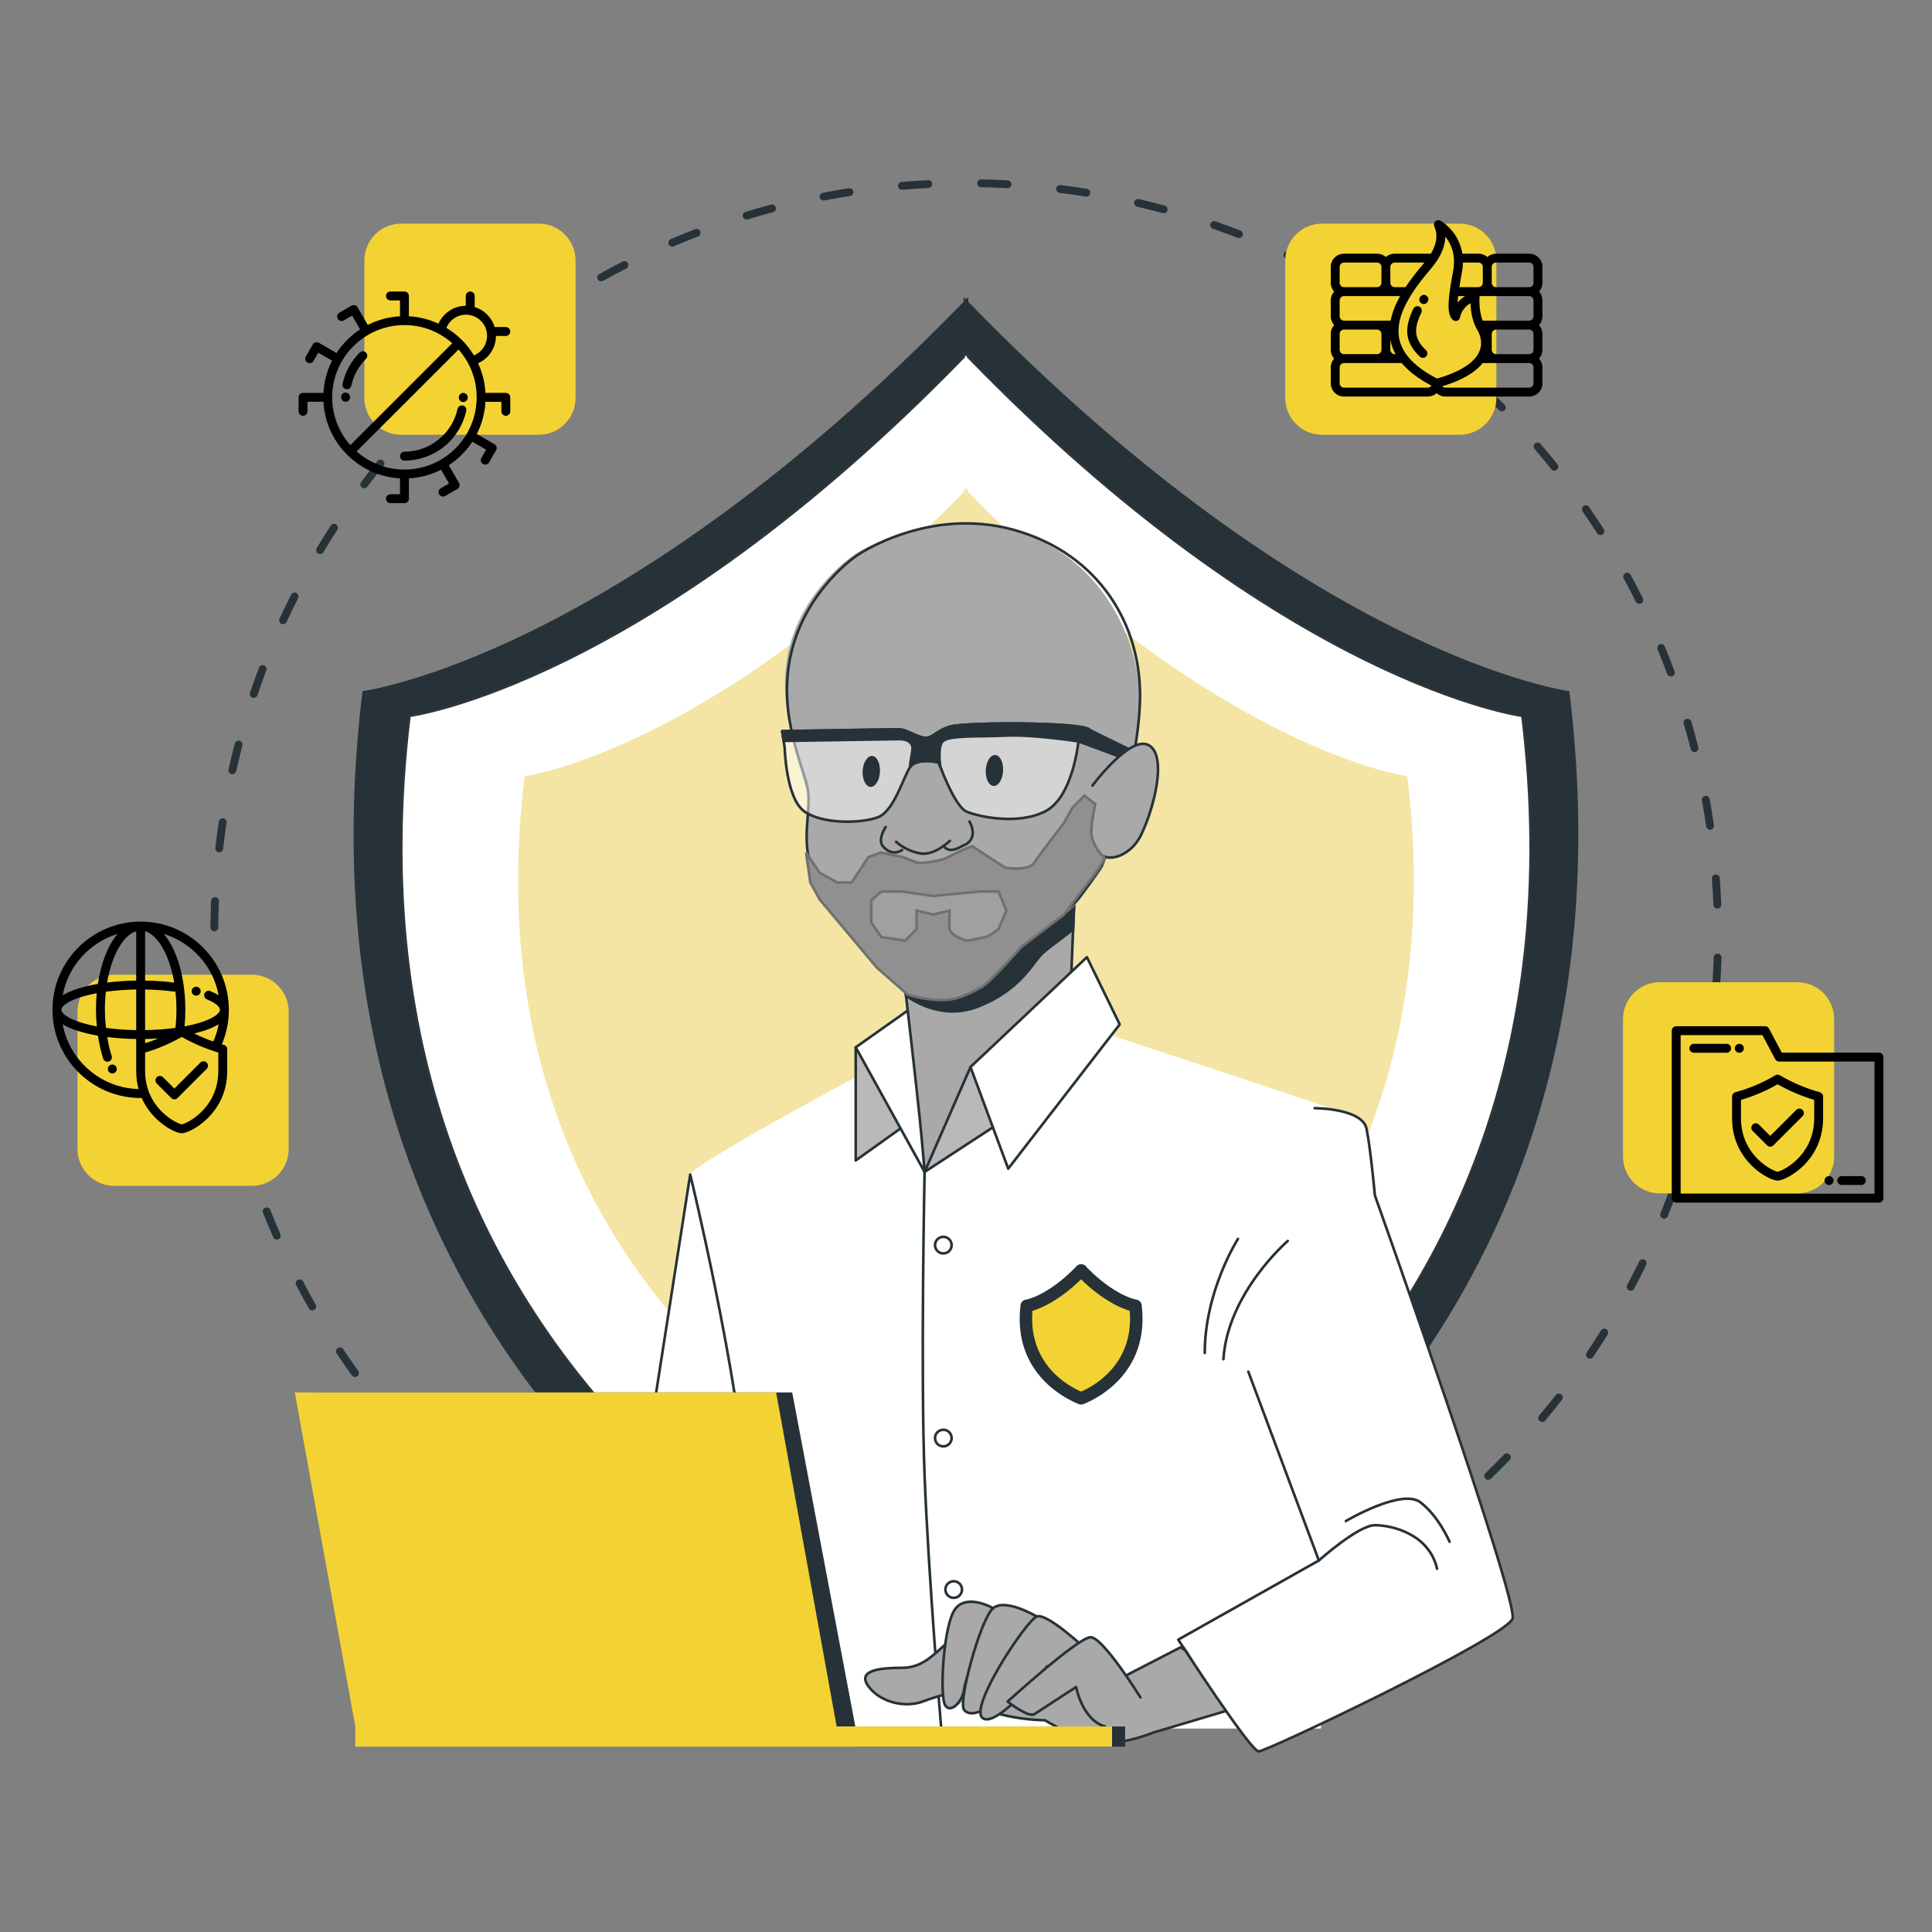 <svg xmlns="http://www.w3.org/2000/svg" xmlns:xlink="http://www.w3.org/1999/xlink" id="Calque_1" x="0px" y="0px" width="740px" height="740px" viewBox="0 0 740 740" style="enable-background:new 0 0 740 740;" xml:space="preserve"><rect x="0" y="0" width="740" height="740" fill="#808080" stroke="none"/><style type="text/css">	.st0{fill:#263238;}	.st1{fill:#FFFFFF;}	.st2{fill:none;stroke:#2D353A;stroke-miterlimit:10;}	.st3{fill:#F4E5A5;}	.st4{fill:#F3D333;}	.st5{fill:none;stroke:#263238;stroke-linecap:round;stroke-linejoin:round;}	.st6{fill:#A9A9AA;}	.st7{fill:none;}	.st8{fill:#B9B9B9;}	.st9{opacity:0.5;}	.st10{clip-path:url(#SVGID_00000027578132404782782400000014879943535979237807_);}	.st11{fill:#909090;stroke:#717070;}	.st12{fill:#A1A09F;stroke:#717070;}</style><g id="Trac&#xE9;_1192">	<path class="st0" d="M370.032,647.576c-3.368,0-6.789-0.059-10.167-0.175  c-0.828-0.028-1.476-0.723-1.447-1.551s0.723-1.47,1.551-1.447  c3.344,0.114,6.729,0.173,10.063,0.173c0.828,0,1.5,0.672,1.5,1.5  S370.86,647.576,370.032,647.576z M378.748,647.447  c-0.808,0-1.475-0.643-1.498-1.455c-0.025-0.828,0.626-1.52,1.454-1.544  c3.343-0.1,6.725-0.259,10.055-0.475c0.818-0.04,1.54,0.573,1.594,1.4  c0.054,0.826-0.573,1.54-1.4,1.594c-3.364,0.218-6.782,0.379-10.158,0.479  C378.778,647.447,378.764,647.447,378.748,647.447z M339.74,646.001  c-0.053,0-0.104-0.003-0.158-0.008c-3.35-0.351-6.746-0.766-10.094-1.235  c-0.82-0.115-1.393-0.873-1.277-1.693s0.88-1.387,1.693-1.277  c3.313,0.465,6.675,0.876,9.99,1.222c0.823,0.086,1.422,0.824,1.336,1.648  C341.149,645.428,340.498,646.001,339.74,646.001z M408.981,644.963  c-0.739,0-1.383-0.546-1.484-1.299c-0.111-0.821,0.464-1.576,1.285-1.688  c3.313-0.448,6.66-0.961,9.947-1.523c0.819-0.139,1.592,0.408,1.731,1.226  c0.14,0.816-0.409,1.592-1.226,1.731c-3.321,0.568-6.703,1.087-10.051,1.539  C409.115,644.959,409.048,644.963,408.981,644.963z M309.775,641.261  c-0.103,0-0.208-0.011-0.313-0.033c-3.304-0.703-6.638-1.475-9.908-2.293  c-0.804-0.201-1.292-1.016-1.091-1.819s1.013-1.291,1.819-1.091  c3.236,0.81,6.535,1.573,9.805,2.27c0.811,0.172,1.327,0.969,1.154,1.779  C311.092,640.779,310.469,641.261,309.775,641.261z M438.783,639.317  c-0.675,0-1.288-0.458-1.456-1.144c-0.197-0.805,0.296-1.616,1.101-1.813  c3.242-0.794,6.516-1.657,9.73-2.566c0.797-0.226,1.626,0.236,1.852,1.035  c0.226,0.797-0.238,1.626-1.035,1.852c-3.249,0.919-6.558,1.792-9.834,2.594  C439.022,639.303,438.901,639.317,438.783,639.317z M280.48,633.38  c-0.154,0-0.312-0.023-0.466-0.074c-3.228-1.056-6.469-2.179-9.635-3.34  c-0.777-0.285-1.177-1.146-0.892-1.925s1.145-1.176,1.925-0.892  c3.132,1.148,6.34,2.261,9.533,3.305c0.788,0.258,1.218,1.104,0.96,1.892  C281.698,632.979,281.111,633.38,280.48,633.38z M467.824,630.545  c-0.614,0-1.19-0.38-1.411-0.99c-0.281-0.779,0.122-1.64,0.901-1.921  c3.146-1.136,6.311-2.342,9.405-3.584c0.764-0.312,1.642,0.062,1.95,0.833  c0.31,0.769-0.063,1.642-0.833,1.95c-3.126,1.256-6.324,2.475-9.503,3.623  C468.165,630.517,467.993,630.545,467.824,630.545z M252.145,622.421  c-0.205,0-0.414-0.042-0.614-0.132c-3.079-1.384-6.181-2.844-9.218-4.339  c-0.743-0.366-1.05-1.265-0.684-2.008s1.267-1.047,2.008-0.684  c3.006,1.479,6.076,2.924,9.124,4.294c0.755,0.34,1.093,1.228,0.753,1.983  C253.264,622.092,252.717,622.421,252.145,622.421z M495.753,618.756  c-0.557,0-1.091-0.311-1.351-0.845c-0.361-0.745-0.051-1.643,0.694-2.004  c2.985-1.451,5.998-2.981,8.953-4.548c0.73-0.388,1.639-0.109,2.027,0.623  c0.388,0.731,0.109,1.64-0.623,2.027c-2.985,1.583-6.029,3.129-9.047,4.595  C496.196,618.708,495.973,618.756,495.753,618.756z M225.142,608.529  c-0.257,0-0.517-0.065-0.755-0.204c-2.904-1.693-5.833-3.472-8.704-5.283  c-0.7-0.442-0.91-1.368-0.468-2.069c0.442-0.702,1.369-0.909,2.069-0.468  c2.842,1.793,5.74,3.553,8.614,5.229c0.716,0.417,0.957,1.336,0.54,2.052  C226.159,608.262,225.657,608.529,225.142,608.529z M522.268,604.092  c-0.5,0-0.989-0.25-1.273-0.706c-0.438-0.703-0.225-1.628,0.479-2.066  c2.833-1.769,5.67-3.608,8.433-5.47c0.685-0.46,1.617-0.283,2.082,0.406  c0.463,0.687,0.281,1.619-0.406,2.082c-2.79,1.881-5.657,3.74-8.521,5.526  C522.814,604.019,522.539,604.092,522.268,604.092z M199.761,591.875  c-0.309,0-0.619-0.095-0.887-0.291c-2.721-1.997-5.444-4.071-8.097-6.164  c-0.65-0.514-0.761-1.457-0.248-2.107s1.456-0.761,2.107-0.248  c2.624,2.072,5.32,4.125,8.013,6.102c0.668,0.49,0.812,1.429,0.321,2.097  C200.677,591.663,200.222,591.875,199.761,591.875z M547.11,586.714  c-0.446,0-0.888-0.198-1.184-0.577c-0.51-0.652-0.394-1.595,0.26-2.105  c2.64-2.062,5.271-4.19,7.817-6.327c0.636-0.532,1.581-0.448,2.113,0.186  c0.532,0.635,0.449,1.581-0.186,2.113c-2.573,2.158-5.231,4.31-7.899,6.394  C547.759,586.611,547.434,586.714,547.11,586.714z M176.273,572.656  c-0.36,0-0.722-0.129-1.01-0.391c-2.491-2.267-4.981-4.613-7.402-6.975  c-0.594-0.579-0.605-1.528-0.027-2.122c0.58-0.592,1.531-0.603,2.121-0.026  c2.396,2.338,4.862,4.66,7.328,6.904c0.612,0.558,0.657,1.506,0.1,2.119  C177.087,572.491,176.681,572.656,176.273,572.656z M570.003,566.822  c-0.393,0-0.785-0.153-1.079-0.458c-0.575-0.597-0.559-1.546,0.037-2.121  c2.403-2.319,4.799-4.713,7.118-7.115c0.577-0.596,1.526-0.612,2.121-0.037  c0.596,0.575,0.612,1.525,0.037,2.121c-2.345,2.428-4.765,4.847-7.192,7.189  C570.754,566.682,570.378,566.822,570.003,566.822z M154.932,551.09  c-0.413,0-0.824-0.17-1.121-0.502c-2.25-2.525-4.479-5.118-6.629-7.708  c-0.529-0.638-0.441-1.583,0.196-2.112c0.639-0.529,1.583-0.441,2.112,0.196  c2.127,2.562,4.334,5.129,6.561,7.628c0.551,0.619,0.496,1.567-0.122,2.118  C155.643,550.965,155.286,551.09,154.932,551.09z M590.699,544.635  c-0.34,0-0.683-0.115-0.964-0.352c-0.634-0.532-0.717-1.479-0.184-2.113  c2.151-2.563,4.284-5.196,6.338-7.825c0.508-0.652,1.452-0.771,2.105-0.258  c0.652,0.51,0.769,1.452,0.258,2.105c-2.074,2.655-4.229,5.315-6.404,7.907  C591.553,544.452,591.127,544.635,590.699,544.635z M135.968,527.416  c-0.467,0-0.926-0.217-1.22-0.625c-1.975-2.749-3.92-5.561-5.781-8.354  c-0.46-0.689-0.273-1.621,0.416-2.08c0.688-0.461,1.619-0.274,2.08,0.416  c1.843,2.766,3.768,5.548,5.723,8.269c0.482,0.673,0.329,1.61-0.344,2.094  C136.577,527.325,136.272,527.416,135.968,527.416z M608.966,520.396  c-0.289,0-0.58-0.083-0.838-0.256c-0.687-0.464-0.868-1.396-0.404-2.083  c1.876-2.783,3.722-5.627,5.485-8.451c0.438-0.704,1.364-0.917,2.066-0.479  c0.703,0.438,0.917,1.364,0.479,2.066c-1.782,2.855-3.647,5.729-5.544,8.541  C609.921,520.164,609.447,520.396,608.966,520.396z M119.598,501.892  c-0.521,0-1.028-0.272-1.305-0.758c-1.662-2.921-3.301-5.919-4.868-8.91  c-0.384-0.734-0.101-1.641,0.633-2.025c0.734-0.384,1.64-0.102,2.025,0.633  c1.551,2.961,3.172,5.928,4.817,8.818c0.41,0.72,0.158,1.636-0.562,2.046  C120.105,501.828,119.85,501.892,119.598,501.892z M624.591,494.362  c-0.237,0-0.479-0.056-0.702-0.175c-0.732-0.389-1.01-1.297-0.622-2.028  c1.562-2.941,3.099-5.966,4.567-8.989c0.362-0.745,1.26-1.057,2.005-0.694  s1.056,1.26,0.694,2.005c-1.485,3.056-3.038,6.112-4.616,9.085  C625.648,494.073,625.128,494.362,624.591,494.362z M106.013,474.796  c-0.578,0-1.129-0.336-1.376-0.899c-1.355-3.104-2.666-6.257-3.896-9.369  c-0.305-0.771,0.073-1.642,0.844-1.946c0.769-0.302,1.642,0.074,1.946,0.845  c1.217,3.079,2.514,6.198,3.855,9.27c0.331,0.76-0.016,1.644-0.774,1.976  C106.417,474.756,106.213,474.796,106.013,474.796z M637.386,466.811  c-0.187,0-0.376-0.034-0.559-0.108c-0.769-0.309-1.142-1.182-0.833-1.95  c1.248-3.111,2.457-6.284,3.592-9.431c0.281-0.779,1.14-1.184,1.92-0.902  c0.779,0.281,1.184,1.141,0.902,1.92c-1.147,3.181-2.369,6.387-3.631,9.53  C638.543,466.455,637.98,466.811,637.386,466.811z M95.373,446.43  c-0.638,0-1.229-0.409-1.431-1.049c-1.012-3.207-1.983-6.487-2.889-9.751  c-0.222-0.799,0.246-1.625,1.044-1.847c0.803-0.223,1.625,0.246,1.847,1.044  c0.896,3.23,1.858,6.478,2.859,9.651c0.249,0.79-0.189,1.633-0.979,1.882  C95.674,446.408,95.523,446.43,95.373,446.43z M647.184,438.071  c-0.136,0-0.272-0.018-0.409-0.057c-0.797-0.226-1.261-1.054-1.035-1.852  c0.904-3.202,1.768-6.476,2.564-9.731c0.197-0.806,1.013-1.296,1.813-1.101  c0.805,0.197,1.298,1.009,1.101,1.813c-0.806,3.29-1.678,6.599-2.592,9.835  C648.44,437.639,647.838,438.071,647.184,438.071z M87.791,417.056  c-0.698,0-1.324-0.491-1.469-1.202c-0.47-2.326-0.918-4.692-1.331-7.034  c-0.175-0.989-0.344-1.98-0.507-2.971c-0.136-0.817,0.417-1.59,1.234-1.725  c0.819-0.138,1.59,0.417,1.725,1.234c0.162,0.98,0.33,1.96,0.503,2.939  c0.408,2.317,0.852,4.659,1.317,6.961c0.164,0.812-0.361,1.603-1.173,1.768  C87.99,417.046,87.89,417.056,87.791,417.056z M653.873,408.482  c-0.084,0-0.169-0.007-0.255-0.021c-0.816-0.14-1.365-0.915-1.226-1.731  c0.562-3.28,1.073-6.628,1.521-9.948c0.11-0.82,0.869-1.402,1.687-1.286  c0.821,0.11,1.397,0.866,1.286,1.687c-0.452,3.356-0.97,6.738-1.537,10.054  C655.225,407.966,654.59,408.482,653.873,408.482z M83.355,387.036  c-0.765,0-1.418-0.582-1.491-1.359c-0.316-3.35-0.58-6.762-0.781-10.141  c-0.05-0.827,0.581-1.538,1.407-1.587c0.863-0.047,1.538,0.582,1.587,1.407  c0.2,3.345,0.46,6.723,0.773,10.039c0.078,0.824-0.527,1.556-1.352,1.634  C83.449,387.034,83.401,387.036,83.355,387.036z M657.403,378.354  c-0.033,0-0.065-0.001-0.098-0.003c-0.827-0.053-1.454-0.767-1.401-1.593  c0.214-3.338,0.372-6.721,0.471-10.054c0.023-0.813,0.69-1.456,1.498-1.456  c0.016,0,0.03,0,0.045,0.001c0.828,0.024,1.479,0.715,1.455,1.543  c-0.099,3.368-0.259,6.785-0.475,10.157  C658.848,377.743,658.188,378.354,657.403,378.354z M82.083,356.719  c-0.005,0-0.01,0-0.015,0c-0.828-0.008-1.493-0.687-1.485-1.515  c0.033-3.368,0.126-6.788,0.275-10.164c0.036-0.827,0.735-1.463,1.564-1.432  c0.827,0.037,1.469,0.737,1.433,1.565c-0.148,3.342-0.24,6.727-0.272,10.061  C83.575,356.057,82.905,356.719,82.083,356.719z M657.773,348.018  c-0.801,0-1.466-0.633-1.498-1.441c-0.132-3.34-0.325-6.721-0.573-10.048  c-0.062-0.826,0.559-1.546,1.385-1.607c0.829-0.06,1.546,0.558,1.607,1.384  c0.251,3.362,0.445,6.778,0.579,10.153c0.032,0.828-0.612,1.525-1.439,1.558  C657.813,348.017,657.792,348.018,657.773,348.018z M83.96,326.444  c-0.058,0-0.115-0.003-0.173-0.01c-0.823-0.095-1.414-0.838-1.319-1.661  c0.385-3.355,0.835-6.747,1.336-10.081c0.124-0.819,0.892-1.385,1.706-1.26  c0.819,0.124,1.384,0.887,1.261,1.707c-0.496,3.3-0.941,6.657-1.322,9.977  C85.36,325.88,84.712,326.444,83.96,326.444z M654.988,317.812  c-0.732,0-1.374-0.538-1.482-1.284c-0.48-3.306-1.026-6.647-1.622-9.932  c-0.148-0.815,0.393-1.596,1.208-1.744c0.811-0.144,1.596,0.393,1.743,1.208  c0.603,3.319,1.154,6.695,1.64,10.036c0.119,0.82-0.449,1.581-1.269,1.7  C655.133,317.807,655.061,317.812,654.988,317.812z M88.999,296.532  c-0.108,0-0.218-0.012-0.328-0.037c-0.809-0.181-1.317-0.982-1.137-1.791  c0.736-3.293,1.541-6.619,2.394-9.885c0.209-0.801,1.026-1.282,1.83-1.073  c0.802,0.209,1.281,1.029,1.072,1.831c-0.843,3.231-1.64,6.522-2.368,9.781  C90.306,296.057,89.687,296.532,88.999,296.532z M649.044,288.067  c-0.669,0-1.279-0.451-1.452-1.129c-0.825-3.229-1.722-6.495-2.665-9.705  c-0.233-0.795,0.222-1.628,1.017-1.862c0.796-0.23,1.629,0.221,1.862,1.017  c0.952,3.244,1.858,6.544,2.692,9.807c0.205,0.803-0.279,1.62-1.082,1.825  C649.292,288.052,649.167,288.067,649.044,288.067z M97.175,267.319  c-0.159,0-0.321-0.025-0.48-0.08c-0.785-0.265-1.206-1.116-0.94-1.901  c1.081-3.199,2.237-6.429,3.438-9.603c0.294-0.775,1.161-1.166,1.934-0.872  c0.775,0.293,1.166,1.159,0.873,1.934c-1.188,3.14-2.332,6.337-3.402,9.502  C98.385,266.925,97.801,267.319,97.175,267.319z M639.982,259.117  c-0.608,0-1.181-0.373-1.406-0.977c-1.162-3.124-2.4-6.275-3.679-9.368  c-0.316-0.766,0.048-1.643,0.813-1.959c0.771-0.317,1.644,0.048,1.96,0.813  c1.291,3.125,2.542,6.31,3.717,9.467c0.289,0.776-0.105,1.64-0.882,1.929  C640.333,259.086,640.156,259.117,639.982,259.117z M108.424,239.089  c-0.21,0-0.424-0.044-0.628-0.139c-0.752-0.347-1.08-1.238-0.733-1.99  c1.409-3.053,2.9-6.14,4.433-9.176c0.374-0.74,1.277-1.036,2.015-0.664  c0.739,0.374,1.036,1.275,0.663,2.015c-1.516,3.004-2.991,6.06-4.386,9.081  C109.533,238.766,108.991,239.089,108.424,239.089z M627.912,231.308  c-0.551,0-1.081-0.305-1.344-0.831c-1.483-2.977-3.044-5.974-4.638-8.908  c-0.396-0.728-0.126-1.639,0.603-2.034c0.728-0.395,1.638-0.126,2.034,0.603  c1.61,2.965,3.187,5.993,4.687,9.001c0.369,0.741,0.067,1.642-0.674,2.011  C628.365,231.258,628.137,231.308,627.912,231.308z M122.592,212.222  c-0.262,0-0.527-0.068-0.768-0.212c-0.712-0.425-0.944-1.346-0.52-2.057  c1.726-2.889,3.532-5.8,5.371-8.65c0.45-0.696,1.379-0.896,2.074-0.447  c0.696,0.449,0.896,1.377,0.447,2.074c-1.82,2.821-3.609,5.702-5.316,8.562  C123.6,211.962,123.103,212.222,122.592,212.222z M612.984,204.939  c-0.495,0-0.979-0.245-1.266-0.693c-1.794-2.812-3.663-5.631-5.554-8.378  c-0.47-0.683-0.298-1.617,0.385-2.086c0.682-0.468,1.615-0.297,2.086,0.385  c1.911,2.776,3.799,5.625,5.612,8.465c0.445,0.699,0.24,1.626-0.458,2.072  C613.54,204.863,613.261,204.939,612.984,204.939z M139.504,187.009  c-0.313,0-0.629-0.098-0.898-0.3c-0.663-0.497-0.798-1.437-0.301-2.1  c2.021-2.694,4.122-5.397,6.246-8.033c0.52-0.644,1.465-0.746,2.109-0.227  c0.645,0.52,0.746,1.464,0.227,2.109c-2.103,2.609-4.183,5.284-6.182,7.95  C140.41,186.802,139.96,187.009,139.504,187.009z M595.357,180.271  c-0.441,0-0.878-0.193-1.174-0.565c-2.082-2.612-4.237-5.222-6.405-7.756  c-0.539-0.629-0.465-1.576,0.164-2.115c0.632-0.54,1.578-0.464,2.115,0.165  c2.19,2.56,4.368,5.197,6.472,7.836c0.517,0.648,0.41,1.592-0.238,2.108  C596.016,180.164,595.686,180.271,595.357,180.271z M158.961,163.717  c-0.365,0-0.731-0.133-1.021-0.401c-0.607-0.563-0.643-1.513-0.079-2.12  c2.299-2.476,4.67-4.942,7.05-7.332c0.584-0.586,1.533-0.589,2.121-0.004  c0.587,0.584,0.589,1.534,0.004,2.122c-2.354,2.365-4.701,4.806-6.976,7.255  C159.765,163.555,159.363,163.717,158.961,163.717z M575.237,157.574  c-0.388,0-0.775-0.149-1.068-0.447c-2.346-2.382-4.764-4.753-7.187-7.047  c-0.602-0.57-0.628-1.519-0.058-2.121c0.569-0.602,1.519-0.627,2.12-0.058  c2.448,2.318,4.892,4.714,7.261,7.121c0.582,0.59,0.574,1.54-0.016,2.121  C575.998,157.43,575.617,157.574,575.237,157.574z M180.74,142.596  c-0.418,0-0.834-0.174-1.131-0.513c-0.545-0.624-0.48-1.572,0.144-2.117  c2.536-2.214,5.15-4.418,7.772-6.55c0.644-0.525,1.587-0.425,2.11,0.217  c0.522,0.643,0.425,1.587-0.218,2.11c-2.595,2.11-5.183,4.291-7.692,6.482  C181.441,142.474,181.09,142.596,180.74,142.596z M552.845,137.098  c-0.335,0-0.673-0.112-0.952-0.341c-2.581-2.124-5.235-4.23-7.889-6.261  c-0.657-0.503-0.782-1.445-0.279-2.103c0.505-0.658,1.444-0.784,2.104-0.279  c2.681,2.052,5.362,4.181,7.971,6.326c0.64,0.526,0.731,1.472,0.205,2.112  C553.708,136.912,553.278,137.098,552.845,137.098z M204.599,123.876  c-0.472,0-0.937-0.222-1.229-0.637c-0.476-0.678-0.312-1.613,0.365-2.09  c2.757-1.938,5.587-3.855,8.409-5.696c0.693-0.453,1.622-0.257,2.076,0.437  c0.452,0.694,0.257,1.623-0.438,2.076c-2.794,1.822-5.594,3.719-8.323,5.637  C205.198,123.788,204.897,123.876,204.599,123.876z M528.424,119.074  c-0.284,0-0.571-0.08-0.825-0.248c-2.792-1.843-5.654-3.66-8.507-5.401  c-0.707-0.432-0.931-1.354-0.499-2.062c0.432-0.708,1.354-0.93,2.062-0.499  c2.883,1.76,5.775,3.596,8.597,5.458c0.691,0.457,0.882,1.387,0.426,2.078  C529.389,118.837,528.91,119.074,528.424,119.074z M230.276,107.77  c-0.526,0-1.037-0.278-1.312-0.771c-0.403-0.724-0.143-1.637,0.581-2.04  c2.94-1.635,5.953-3.242,8.955-4.776c0.74-0.376,1.642-0.085,2.019,0.653  s0.084,1.641-0.653,2.018c-2.971,1.519-5.952,3.109-8.861,4.727  C230.773,107.709,230.523,107.77,230.276,107.77z M502.232,103.711  c-0.232,0-0.468-0.054-0.688-0.168c-2.968-1.537-6.008-3.043-9.035-4.477  c-0.749-0.354-1.068-1.249-0.714-1.998c0.354-0.749,1.246-1.07,1.998-0.713  c3.059,1.449,6.131,2.971,9.13,4.524c0.736,0.381,1.023,1.286,0.643,2.022  C503.299,103.415,502.774,103.711,502.232,103.711z M257.493,94.463  c-0.584,0-1.139-0.343-1.382-0.914c-0.323-0.762,0.032-1.643,0.794-1.967  c3.101-1.318,6.263-2.596,9.399-3.801c0.771-0.297,1.641,0.089,1.938,0.863  c0.297,0.773-0.09,1.641-0.862,1.938c-3.104,1.192-6.234,2.457-9.302,3.761  C257.888,94.425,257.689,94.463,257.493,94.463z M474.553,91.194  c-0.182,0-0.365-0.033-0.545-0.103c-3.124-1.217-6.31-2.394-9.468-3.497  c-0.781-0.273-1.194-1.128-0.921-1.911c0.273-0.781,1.128-1.193,1.911-0.921  c3.19,1.115,6.409,2.304,9.567,3.534c0.771,0.301,1.153,1.17,0.853,1.942  C475.72,90.831,475.152,91.194,474.553,91.194z M285.971,84.104  c-0.643,0-1.236-0.417-1.434-1.063c-0.242-0.792,0.205-1.631,0.997-1.873  c3.229-0.984,6.519-1.923,9.779-2.792c0.795-0.216,1.621,0.262,1.835,1.063  c0.214,0.8-0.263,1.623-1.063,1.835c-3.226,0.86-6.48,1.789-9.676,2.763  C286.264,84.083,286.116,84.104,285.971,84.104z M445.716,81.688  c-0.13,0-0.263-0.017-0.395-0.053c-3.224-0.876-6.506-1.706-9.757-2.466  c-0.807-0.188-1.308-0.996-1.119-1.802s0.993-1.309,1.803-1.119  c3.285,0.769,6.603,1.607,9.86,2.492c0.799,0.217,1.271,1.041,1.054,1.84  C446.981,81.248,446.376,81.688,445.716,81.688z M315.415,76.814  c-0.705,0-1.333-0.5-1.471-1.218c-0.156-0.813,0.376-1.6,1.189-1.756  c3.315-0.637,6.687-1.222,10.021-1.741c0.814-0.124,1.586,0.433,1.713,1.251  c0.127,0.818-0.434,1.585-1.252,1.713c-3.299,0.513-6.635,1.093-9.915,1.723  C315.605,76.805,315.509,76.814,315.415,76.814z M416.063,75.299  c-0.079,0-0.159-0.006-0.24-0.019c-3.295-0.529-6.647-1.007-9.963-1.421  c-0.822-0.103-1.405-0.852-1.303-1.674s0.871-1.403,1.674-1.302  c3.351,0.418,6.738,0.901,10.068,1.436c0.817,0.131,1.374,0.901,1.243,1.719  C417.423,74.774,416.786,75.299,416.063,75.299z M345.465,72.674  c-0.771,0-1.427-0.591-1.493-1.374c-0.069-0.825,0.543-1.551,1.369-1.621  c3.358-0.284,6.771-0.512,10.146-0.679c0.857-0.055,1.531,0.597,1.572,1.424  c0.041,0.828-0.597,1.531-1.424,1.572c-3.339,0.166-6.718,0.392-10.042,0.672  C345.55,72.672,345.508,72.674,345.465,72.674z M385.9,72.07  c-0.027,0-0.055-0-0.082-0.002c-3.322-0.181-6.705-0.306-10.058-0.372  c-0.828-0.016-1.486-0.701-1.471-1.529c0.017-0.818,0.685-1.471,1.499-1.471  c0.011,0,0.021,0,0.03,0c3.387,0.066,6.806,0.192,10.161,0.375  c0.828,0.045,1.462,0.752,1.417,1.579C387.354,71.451,386.691,72.07,385.9,72.07  z"></path></g><g>	<path id="Trac&#xE9;_788" class="st0" d="M601.11,264.729c0,0-97.642-12.619-230.217-149.114v-1.876  c-0.305,0.317-0.608,0.622-0.913,0.937c-0.308-0.315-0.61-0.62-0.915-0.937  v1.876c-132.576,136.495-230.22,149.114-230.22,149.114  c-34.791,285.882,206.8,383.9,230.219,392.7v0.67c0,0,0.327-0.114,0.915-0.329  c0.586,0.215,0.913,0.329,0.913,0.329v-0.67  c23.421-8.8,265.01-106.818,230.219-392.7"></path>	<path id="Trac&#xE9;_789" class="st1" d="M583.124,274.162c0,0-90.046-11.637-212.3-137.51v-1.731  c-0.281,0.291-0.56,0.572-0.842,0.863c-0.284-0.291-0.563-0.572-0.844-0.863  v1.728C246.879,262.523,156.833,274.162,156.833,274.162  C124.751,537.794,347.533,628.183,369.133,636.301v0.617c0,0,0.3-0.1,0.844-0.305  c0.541,0.2,0.842,0.305,0.842,0.305v-0.617  c21.6-8.118,244.385-98.507,212.3-362.139"></path>	<path id="Trac&#xE9;_790" class="st2" d="M583.124,274.162c0,0-90.046-11.637-212.3-137.51v-1.731  c-0.281,0.291-0.56,0.572-0.842,0.863c-0.284-0.291-0.563-0.572-0.844-0.863  v1.728C246.879,262.523,156.833,274.162,156.833,274.162  C124.751,537.794,347.533,628.183,369.133,636.301v0.617c0,0,0.3-0.1,0.844-0.305  c0.541,0.2,0.842,0.305,0.842,0.305v-0.617  C392.421,628.181,615.207,537.791,583.124,274.162z"></path>	<path id="Trac&#xE9;_791" class="st3" d="M539.026,297.281c0,0-71.415-9.229-168.379-109.059v-1.373  c-0.224,0.231-0.446,0.455-0.67,0.687c-0.222-0.231-0.443-0.455-0.668-0.687  v1.373c-96.964,99.83-168.379,109.059-168.379,109.059  C175.486,506.37,352.177,578.059,369.309,584.496v0.491c0,0,0.238-0.083,0.668-0.241  c0.429,0.157,0.67,0.241,0.67,0.241v-0.491  C387.776,578.059,564.471,506.37,539.026,297.281"></path></g><g>	<g id="Groupe_246">		<path id="Trac&#xE9;_843" class="st1" d="M348.601,401.414c0,0-82.648,43.707-84.236,48.475   s11.925,94.569,16.688,126.356s5.562,69.138,5.562,72.318v13.508H505.949   c0,0,15.895-232.842,10.33-235.226s-102.515-34.173-102.515-34.173L348.601,401.414z"></path>		<path id="Trac&#xE9;_845" class="st4" d="M434.91,500.159c0,0-8.8-1.137-20.748-13.439v-0.169   l-0.083,0.083c-0.026-0.029-0.055-0.055-0.081-0.083v0.169   c-11.949,12.3-20.751,13.439-20.751,13.439   c-3.135,25.765,18.639,34.6,20.751,35.394v0.06c0,0,0.029-0.01,0.081-0.031   l0.083,0.031v-0.06C416.272,534.759,438.046,525.924,434.91,500.159"></path>		<path id="Trac&#xE9;_846" class="st2" d="M434.91,500.159c0,0-8.8-1.137-20.748-13.439v-0.169   l-0.083,0.083c-0.026-0.029-0.055-0.055-0.081-0.083v0.169   c-11.949,12.3-20.751,13.439-20.751,13.439   c-3.135,25.765,18.639,34.6,20.751,35.394v0.06c0,0,0.029-0.01,0.081-0.031   l0.083,0.031v-0.06C416.275,534.759,438.049,525.924,434.91,500.159z"></path>		<path id="Trac&#xE9;_847" class="st0" d="M414.125,537.987c-0.152,0-0.304-0.015-0.453-0.045   c-0.284-0.043-0.557-0.137-0.808-0.277c-3.731-1.476-25.211-11.2-21.974-37.8   c0.132-1.081,0.98-1.936,2.06-2.077c0.062-0.01,8.137-1.3,19.1-12.485   c0.253-0.388,0.614-0.692,1.039-0.875c0.227-0.092,0.465-0.155,0.708-0.188   c0.419-0.066,0.849-0.016,1.242,0.145c0.512,0.209,0.94,0.58,1.221,1.056   c10.893,11.055,18.9,12.34,18.982,12.352   c1.069,0.154,1.904,1.001,2.043,2.072c3.218,26.463-18.038,36.223-21.919,37.775   c-0.376,0.222-0.805,0.34-1.242,0.343 M395.454,502.077   c-1.688,20.9,14.459,29.159,18.629,30.936   c4.17-1.779,20.317-10.042,18.634-30.936c-2.162-0.68-4.25-1.575-6.233-2.672   c-4.55-2.542-8.723-5.706-12.4-9.4   c-8.535,8.289-15.442,11.131-18.629,12.073"></path>		<path id="Trac&#xE9;_848" class="st5" d="M354.139,448.878c0,0-1.564,77.3,0.024,117.036   c1.588,39.736,6.358,96.156,6.358,96.156"></path>		<path id="Trac&#xE9;_849" class="st5" d="M364.495,476.91c0.001,1.756-1.422,3.179-3.178,3.18   s-3.179-1.422-3.18-3.178c-0.001-1.756,1.422-3.179,3.178-3.18   c0.001,0,0.001,0,0.002,0C363.072,473.733,364.494,475.155,364.495,476.91z"></path>		<path id="Trac&#xE9;_850" class="st1" d="M364.495,550.816c0.001,1.756-1.422,3.179-3.178,3.18   s-3.179-1.422-3.18-3.178c-0.001-1.756,1.422-3.18,3.178-3.18   c0.001,0,0.001,0,0.002,0C363.072,547.639,364.494,549.061,364.495,550.816"></path>		<path id="Trac&#xE9;_851" class="st5" d="M364.495,550.816c0.001,1.756-1.422,3.179-3.178,3.18   s-3.179-1.422-3.18-3.178c-0.001-1.756,1.422-3.18,3.178-3.18   c0.001,0,0.001,0,0.002,0C363.072,547.639,364.494,549.061,364.495,550.816z"></path>		<path id="Trac&#xE9;_852" class="st1" d="M368.469,608.828c0.001,1.756-1.422,3.179-3.178,3.18   s-3.179-1.422-3.18-3.178s1.422-3.179,3.178-3.18c0.001,0,0.001,0,0.002,0   C367.046,605.651,368.468,607.073,368.469,608.828"></path>		<path id="Trac&#xE9;_853" class="st5" d="M368.469,608.828c0.001,1.756-1.422,3.179-3.178,3.18   s-3.179-1.422-3.18-3.178s1.422-3.179,3.178-3.18c0.001,0,0.001,0,0.002,0   C367.046,605.651,368.468,607.073,368.469,608.828z"></path>		<path id="Trac&#xE9;_854" class="st6" d="M453.499,630.284l-24.634,12.714   c0,0-30.993-19.866-41.325-20.66s-15.909-1-23.065,5.358   c-7.156,6.358-11.126,11.124-19.072,11.124c-7.946,0-17.485,0.8-12.717,7.152   c4.768,6.352,14.322,8.152,20.68,5.768c6.358-2.384,15.895-4.768,15.895-4.768   c3.337,4.572,8.083,7.922,13.508,9.536c5.715,1.477,11.583,2.277,17.485,2.384   c0,0,15.1,9.536,24.634,8.742c5.731-0.476,11.357-1.816,16.688-3.974   l29.4-8.742c0,0-7.946-19.072-17.482-24.634"></path>		<path id="Trac&#xE9;_855" class="st5" d="M452.19,630.959l-23.325,12.039   c0,0-23.858-21.66-34.19-22.454s-23.044,0.794-30.2,7.152   c-7.156,6.358-11.126,11.124-19.072,11.124c-7.946,0-17.485,0.8-12.717,7.152   c4.768,6.352,14.322,8.152,20.68,5.768c6.358-2.384,15.895-4.768,15.895-4.768   c3.337,4.572,8.083,7.922,13.508,9.536c5.715,1.477,11.583,2.277,17.485,2.384   c0,0,15.1,9.536,24.634,8.742c5.731-0.476,11.357-1.816,16.688-3.974   l29.4-8.742C470.976,654.918,461.727,636.521,452.19,630.959z"></path>		<path id="Trac&#xE9;_856" class="st6" d="M380.39,615.98c0,0-9.536-5.562-14.3,0   c-4.764,5.562-6.358,34.171-3.974,37.351s4.568-0.191,7.746-2.575   c3.178-2.384,10.532-34.776,10.532-34.776"></path>		<path id="Trac&#xE9;_857" class="st5" d="M380.39,615.98c0,0-9.536-5.562-14.3,0   c-4.764,5.562-6.358,34.171-3.974,37.351s6.83-2.324,7.152-6.358   C369.583,643.013,380.39,615.98,380.39,615.98z"></path>		<path id="Trac&#xE9;_858" class="st6" d="M397.078,619.158c0,0-11.92-7.152-16.688-3.178   s-13.51,35.761-11.126,38.939c2.384,3.178,9.536,0,10.333-3.974   c0.797-3.974,14.3-24.634,14.3-24.634L397.078,619.158z"></path>		<path id="Trac&#xE9;_859" class="st5" d="M397.078,619.158c0,0-11.92-7.152-16.688-3.178   s-13.51,35.761-11.126,38.939c2.384,3.178,9.536,0,10.333-3.974   c0.797-3.974,14.3-24.634,14.3-24.634L397.078,619.158z"></path>		<path id="Trac&#xE9;_860" class="st6" d="M416.151,631.874c0,0-15.1-14.3-19.072-12.714   c-3.972,1.586-26.225,34.965-20.663,38.939s24.637-19.866,24.637-19.866   l7.152,5.562"></path>		<path id="Trac&#xE9;_861" class="st5" d="M416.151,631.874c0,0-15.1-14.3-19.072-12.714   c-3.972,1.586-26.225,34.965-20.663,38.939s24.637-19.866,24.637-19.866   l7.152,5.562"></path>		<path id="Trac&#xE9;_862" class="st6" d="M436.811,650.151c0,0-14.3-23.047-19.073-23.047   c-4.773,0-31.786,24.637-31.786,24.637s7.946,6.356,10.33,4.768   c2.384-1.588,15.895-10.332,15.895-10.332s2.384,12.717,11.124,15.1"></path>		<path id="Trac&#xE9;_863" class="st5" d="M436.811,650.151c0,0-14.3-23.047-19.073-23.047   c-4.773,0-31.786,24.637-31.786,24.637s7.946,6.356,10.33,4.768   c2.384-1.588,15.895-10.332,15.895-10.332s2.384,12.717,11.124,15.1"></path>		<path id="Trac&#xE9;_864" class="st1" d="M503.567,424.461c0,0,18.279,0,19.866,7.946   c1.587,7.946,3.18,25.431,3.18,25.431s55.104,154.989,52.721,162.141   c-2.384,7.152-94.046,50.834-97.224,50.834c-3.178,0-28.609-40.529-28.609-40.529   l51.655-32.581l-27.021-72.318"></path>		<path id="Trac&#xE9;_865" class="st5" d="M503.567,424.461c0,0,18.279,0,19.866,7.946   c1.587,7.946,3.18,25.431,3.18,25.431s55.104,154.989,52.721,162.141   c-2.384,7.152-94.046,50.834-97.224,50.834c-3.178,0-30.822-42.787-30.822-42.787   l53.868-30.323l-27.021-72.318"></path>		<path id="Trac&#xE9;_866" class="st5" d="M493.233,475.32c0,0-23.047,19.866-24.634,45.3"></path>		<path id="Trac&#xE9;_867" class="st5" d="M474.162,474.526c0,0-12.714,19.866-12.714,43.707"></path>		<path id="Trac&#xE9;_868" class="st5" d="M505.155,597.701c0,0,15.1-13.51,21.457-13.51   s20.663,3.18,23.841,16.688"></path>		<path id="Trac&#xE9;_869" class="st5" d="M515.485,582.602c0,0,21.457-12.714,28.609-7.152   s11.126,15.1,11.126,15.1"></path>		<path id="Trac&#xE9;_870" class="st1" d="M264.365,449.889l-23.841,152.58   c0,0-26.225,19.072-16.688,47.681c3.769,11.308,14.3,16.688,62.779,11.92   c0,0,3.974-35.761,0-86.62c-3.974-50.859-22.25-125.561-22.25-125.561"></path>		<path id="Trac&#xE9;_871" class="st5" d="M264.365,449.889l-23.841,152.58   c0,0-26.225,19.072-16.688,47.681c3.769,11.308,14.3,16.688,62.779,11.92   c0,0,3.974-35.761,0-86.62C282.641,524.591,264.365,449.889,264.365,449.889z"></path>		<path id="Trac&#xE9;_872" class="st6" d="M258.855,622.97c0,0,16.337,0.378,17.473,2.278   c1.136,1.9,1.14,27.348-2.658,30.008c-3.798,2.66-6.458,3.8-7.977,0   c-1.519-3.8-4.179-11.775-4.179-11.775s-10.256,11.393-20.131,9.114   s-11.014-6.835-14.054-7.977c-3.04-1.142-7.217,0.381-14.054-2.277   c-6.837-2.658-14.434-12.913-14.434-12.913s-18.233,15.952-22.031,14.054   c-3.798-1.898,0.379-7.977,6.456-14.435s10.256-12.914,16.333-14.433   c6.077-1.519,30.387-4.558,37.985-2.279c7.598,2.279,14.054,5.7,14.812,6.838   s6.458,3.8,6.458,3.8"></path>		<path id="Trac&#xE9;_873" class="st5" d="M258.855,622.97c0,0,16.337,0.378,17.473,2.278   c1.136,1.9,1.14,27.348-2.658,30.008c-3.798,2.66-6.458,3.8-7.977,0   c-1.519-3.8-4.179-11.775-4.179-11.775s-10.256,11.393-20.131,9.114   s-11.014-6.835-14.054-7.977c-3.04-1.142-7.217,0.381-14.054-2.277   c-6.837-2.658-14.434-12.913-14.434-12.913s-18.233,15.952-22.031,14.054   c-3.798-1.898,0.379-7.977,6.456-14.435s10.256-12.914,16.333-14.433   c6.077-1.519,30.387-4.558,37.985-2.279c7.598,2.279,14.054,5.7,14.812,6.838   S258.855,622.97,258.855,622.97z"></path>		<path id="Trac&#xE9;_874" class="st6" d="M209.098,609.674c0,0-10.256-1.9-11.4,4.937   c-1.144,6.837,1.525,33.427,4.183,35.706c2.658,2.279,8.356,1.14,9.875-3.419   s1.14-28.487,1.14-28.487s1.14-6.458-3.8-8.738"></path>		<path id="Trac&#xE9;_875" class="st5" d="M209.098,609.674c0,0-10.256-1.9-11.4,4.937   c-1.144,6.837,1.525,33.427,4.183,35.706c2.658,2.279,8.356,1.14,9.875-3.419   s1.14-28.487,1.14-28.487S214.035,611.953,209.098,609.674z"></path>		<path id="Trac&#xE9;_876" class="st6" d="M228.084,613.853c0,0-15.194-9.5-18.991-4.179   s0.379,37.606,2.279,41.783c1.9,4.177,9.114,5.7,10.635,1.14   c1.521-4.56,1.9-23.55,2.279-24.689"></path>		<path id="Trac&#xE9;_877" class="st5" d="M228.084,613.853c0,0-15.194-9.5-18.991-4.179   s0.379,37.606,2.279,41.783c1.9,4.177,9.114,5.7,10.635,1.14   c1.521-4.56,1.9-23.55,2.279-24.689"></path>		<path id="Trac&#xE9;_878" class="st6" d="M236.827,619.17c-0.379,1.14,0,34.566-4.558,36.843   c-4.558,2.277-11.014,2.279-11.014-12.914s0.758-33.8,4.937-35.325   c4.179-1.525,15.952,4.94,20.131,8.738"></path>		<path id="Trac&#xE9;_879" class="st5" d="M236.827,619.17c-0.379,1.14,0,34.566-4.558,36.843   c-4.558,2.277-11.014,2.279-11.014-12.914s0.758-33.8,4.937-35.325   c4.179-1.525,15.952,4.94,20.131,8.738"></path>		<line id="Ligne_91" class="st7" x1="261.515" y1="643.481" x2="258.096" y2="628.287"></line>		<line id="Ligne_92" class="st5" x1="261.515" y1="643.481" x2="258.096" y2="628.287"></line>		<path id="Trac&#xE9;_880" class="st8" d="M327.762,401.149v43.333l21.981-15.7L327.762,401.149z"></path>		<path id="Trac&#xE9;_881" class="st5" d="M327.762,401.149v43.333l21.981-15.7L327.762,401.149z"></path>		<path id="Trac&#xE9;_882" class="st1" d="M354.14,448.88l-26.378-47.733l25.75-18.214L354.14,448.88z   "></path>		<path id="Trac&#xE9;_883" class="st5" d="M354.14,448.88l-26.378-47.733l25.75-18.214L354.14,448.88z   "></path>		<path id="Trac&#xE9;_884" class="st6" d="M345.976,372.259c0,0,5.023,43.333,6.28,55.894   c1.257,12.561,1.888,20.725,1.888,20.725s38.936-45.218,46.472-55.265   c7.536-10.047,9.422-13.189,9.422-13.189l1.883-46.475L345.976,372.259z"></path>		<path id="Trac&#xE9;_885" class="st5" d="M345.976,372.259c0,0,5.023,43.333,6.28,55.894   c1.257,12.561,1.888,20.725,1.888,20.725s38.936-45.218,46.472-55.265   c7.536-10.047,9.422-13.189,9.422-13.189l1.883-46.475L345.976,372.259z"></path>		<path id="Trac&#xE9;_886" class="st0" d="M347.025,381.35c6.871,4.842,16.736,8.184,26.847,4.439   c16.584-6.141,21.423-16.657,25.109-20.341   c2.341-2.341,7.4-5.674,12.047-9.524l0.892-21.974l-65.943,38.309   c0,0,0.422,3.636,1.049,9.09"></path>		<path id="Trac&#xE9;_887" class="st5" d="M347.025,381.35c6.871,4.842,16.736,8.184,26.847,4.439   c16.584-6.141,21.423-16.657,25.109-20.341   c2.341-2.341,7.4-5.674,12.047-9.524l0.892-21.974l-65.943,38.309   C345.977,372.259,346.398,375.895,347.025,381.35z"></path>		<path id="Trac&#xE9;_888" class="st8" d="M371.724,408.686l-17.585,40.193l30.773-20.1   L371.724,408.686z"></path>		<path id="Trac&#xE9;_889" class="st5" d="M371.724,408.686l-17.585,40.193l30.773-20.1   L371.724,408.686z"></path>		<path id="Trac&#xE9;_890" class="st1" d="M371.724,408.686L386.169,447.625l42.706-55.267l-12.562-25.75   L371.724,408.686z"></path>		<path id="Trac&#xE9;_891" class="st5" d="M371.724,408.686L386.169,447.625l42.706-55.267l-12.562-25.75   L371.724,408.686z"></path>		<path id="Trac&#xE9;_892" class="st6" d="M327.242,212.464c0,0-19.247,12.5-25.042,36.067   c-5.795,23.567,6.458,49.176,7.348,57.066   c0.89,7.89-2.553,18.153,1.28,27.9   c3.833,9.747,20.806,25.173,23.528,32.481   c2.722,7.308,17.914,20.219,34.471,14.356   c16.557-5.863,21.743-16.177,25.514-19.768c3.771-3.591,14.29-9.527,19.394-16.135   c5.104-6.608,8.323-11.415,8.323-11.415s13.389-31.965,14.55-60.438   s-16.259-60.81-49.14-69.691s-60.226,9.58-60.226,9.58"></path>		<path id="Trac&#xE9;_893" class="st5" d="M328.108,212.825c0,0-19.247,12.876-25.042,37.16   c-5.795,24.284,5.592,45.172,6.481,53.3c0.889,8.128-2.553,18.7,1.28,28.742   c3.833,10.042,20.806,25.936,23.528,33.465s17.915,20.833,34.475,14.794   s21.743-16.667,25.514-20.367c3.771-3.7,14.29-9.815,19.394-16.624   s8.323-11.761,8.323-11.761s13.389-32.933,14.55-62.269   s-15.396-57.159-48.281-66.309C355.445,193.806,328.108,212.825,328.108,212.825z"></path>		<g id="Groupe_245" transform="translate(266.476 205.034)" class="st9">			<g id="Groupe_244">				<g>					<defs>						<rect id="SVGID_1_" x="33.111" y="72.08" width="118.171" height="37.616"></rect>					</defs>					<clipPath id="SVGID_00000047749228089461178290000009660994693302035072_">						<use xlink:href="#SVGID_1_" style="overflow:visible;"></use>					</clipPath>					<g id="Groupe_243" style="clip-path:url(#SVGID_00000047749228089461178290000009660994693302035072_);">						<path id="Trac&#xE9;_894" class="st1" d="M34.072,81.278c0,0,0.443,19.366,7.5,24.449       s22.179,4.647,28.318,2.224S79.569,92.459,82.135,88.743s10.948-1.738,10.948-1.738       s5.979,16.936,10.738,18.87s19.738,5.24,30.23-0.25       s12.54-26.7,12.54-26.7s6.091-1.173,4.4-4.318       s-48.23-3.095-53.741-1.29s-6.213,4.294-9.233,4.258       s-7.126-3.211-10.147-3.249S33.116,75.026,33.116,75.026L34.072,81.278z"></path>					</g>				</g>			</g>		</g>		<path id="Trac&#xE9;_895" class="st0" d="M387.47,197.46"></path>		<path id="Trac&#xE9;_897" class="st5" d="M339.234,316.77c0,0-3.845,5.574-0.322,8.115   c1.733,1.831,4.541,2.131,6.621,0.706"></path>		<path id="Trac&#xE9;_898" class="st5" d="M343.242,322.44c2.686,2.349,5.973,3.904,9.493,4.489   c5.412,0.691,11.072-4.859,11.072-4.859"></path>		<path id="Trac&#xE9;_899" class="st5" d="M361.894,324.545c0,0,1.714,2.52,6.671-0.541   c0,0,6.718-1.79,2.787-9.334"></path>		<path id="Trac&#xE9;_900" class="st5" d="M339.603,338.008c0,0,18.455,7.1,34.583-3.319"></path>		<path id="Trac&#xE9;_901" class="st0" d="M384.211,295.156c-0.129,3.276-1.721,5.912-3.557,5.889   c-1.836-0.023-3.218-2.7-3.087-5.972c0.131-3.272,1.721-5.91,3.557-5.889   C382.96,289.205,384.34,291.884,384.211,295.156"></path>		<path id="Trac&#xE9;_902" class="st0" d="M337.052,295.509c-0.129,3.276-1.721,5.912-3.557,5.889   c-1.836-0.023-3.218-2.7-3.087-5.972s1.721-5.91,3.557-5.889   s3.216,2.7,3.087,5.972"></path>		<path id="Trac&#xE9;_903" class="st5" d="M300.548,286.312c0,0,0.443,19.366,7.5,24.449   c7.057,5.083,22.179,4.647,28.318,2.224s9.679-15.492,12.245-19.208   c2.566-3.716,10.948-1.738,10.948-1.738s5.979,16.936,10.738,18.87   c4.759,1.934,19.738,5.24,30.23-0.25c10.492-5.49,12.54-26.7,12.54-26.7   s6.091-1.173,4.4-4.318c-1.691-3.145-48.23-3.095-53.741-1.29   c-5.511,1.805-6.213,4.294-9.233,4.258c-3.02-0.036-7.126-3.211-10.147-3.249   c-3.021-0.038-44.754,0.7-44.754,0.7L300.548,286.312z"></path>		<path id="Trac&#xE9;_904" class="st0" d="M417.462,279.643l19.566,9.61l-1.333,3.106l-22.634-8.4   L417.462,279.643z"></path>		<path id="Trac&#xE9;_905" class="st5" d="M417.462,279.643l19.566,9.61l-1.333,3.106l-22.634-8.4   L417.462,279.643z"></path>		<path id="Trac&#xE9;_906" class="st0" d="M363.721,278.354c-5.512,1.8-6.213,4.294-9.233,4.258   c-3.02-0.036-7.126-3.211-10.147-3.249s-44.754,0.7-44.754,0.7l0.57,3.719   l43.759-0.672c0,0,6.394-0.513,5.541,4.439   c-1.192,6.9-0.851,6.234-0.851,6.234c2.563-3.714,10.948-1.738,10.948-1.738   s0.215,0.61,0.594,1.607c-0.408-3.154-0.727-8.075,0.935-9.706   c2.515-2.467,13.968-1.7,24.263-2.2c10.295-0.5,27.717,2.217,27.717,2.217   l4.177-4.539c-3.726-2.916-48.139-2.83-53.517-1.068"></path>		<path id="Trac&#xE9;_907" class="st5" d="M363.721,278.354c-5.512,1.8-6.213,4.294-9.233,4.258   c-3.02-0.036-7.126-3.211-10.147-3.249s-44.754,0.7-44.754,0.7l0.57,3.719   l43.759-0.672c0,0,6.394-0.513,5.541,4.439   c-1.192,6.9-0.851,6.234-0.851,6.234c2.563-3.714,10.948-1.738,10.948-1.738   s0.215,0.61,0.594,1.607c-0.408-3.154-0.727-8.075,0.935-9.706   c2.515-2.467,13.968-1.7,24.263-2.2c10.295-0.5,27.717,2.217,27.717,2.217   l4.177-4.539C413.513,276.506,369.099,276.592,363.721,278.354z"></path>		<path id="Trac&#xE9;_908" class="st6" d="M418.435,300.887c0,0,14.683-19.8,21.762-15.344   c7.079,4.456,1.428,25-3.171,34.309c-4.599,9.309-15.57,11.672-17.692,4.153"></path>		<path id="Trac&#xE9;_909" class="st5" d="M418.435,300.887c0,0,14.683-19.8,21.762-15.344   c7.079,4.456,1.428,25-3.171,34.309c-4.599,9.309-15.57,11.672-17.692,4.153"></path>		<path id="Trac&#xE9;_1190" class="st11" d="M415.318,304.76l4.212,3.184c0,0-1.965,8.349-1.43,11.98   c0.535,3.631,3.509,7.6,4.783,8.367s-7.564,11.73-7.564,11.73l-7.855,10.318   l-16.222,12.3c0,0-12.5,14.25-15.524,15.582c-1.217,0.535-6.993,4.212-12.586,4.694   c-7.555,0.652-15.536-1.995-15.536-1.995l-11.841-10.4l-21.818-26.04L310.378,338   l-1.633-11.456l5.192,7.75l6.678,3.705h5.582l6.4-9.7l4.811-1.751   l8.466,1.751c0,0,5.161,2.083,5.71,2.181c1.4,0.255,9.11-0.647,11.55-2.181   c2.981-1.605,6.072-2.995,9.251-4.159l12.672,8.239   c0,0,8.96,1.412,11.074-1.9s11.334-15.2,11.334-15.2l3.262-5.795   L415.318,304.76z"></path>		<path id="Trac&#xE9;_1191" class="st12" d="M333.73,344.868l3.843-3.414h7.669l12.248,1.726   l17.864-1.726h7.1l3.022,7.325l-3.022,7.057c0,0-3.693,2.909-5.161,3.117   s-5.854,1.312-6.83,1.312s-6.581-2.163-6.761-4.429s0-7.057,0-7.057   l-6.217,1.508l-6.432-1.508v7.057l-4.281,4.429l-9.2-1.312l-3.843-5.611   L333.73,344.868z"></path>	</g></g><path id="Trac&#xE9;_910" class="st0" d="M327.607,661.277H143.241L120.065,533.332h183.367 L327.607,661.277z"></path><path id="Trac&#xE9;_912" class="st4" d="M320.454,661.277H136.088l-23.176-127.945h184.367 L320.454,661.277z"></path><rect id="Rectangle_496" x="327.932" y="661.277" class="st0" width="103.018" height="7.739"></rect><path class="st4" d="M96.463,454.208h-52.68c-7.785,0-14.096-6.311-14.096-14.096v-52.68 c0-7.785,6.311-14.096,14.096-14.096h52.68c7.785,0,14.096,6.311,14.096,14.096 v52.68C110.559,447.897,104.248,454.208,96.463,454.208z"></path><g>	<g>		<g>			<path d="M85.78,400.217c-0.269-0.074-0.538-0.151-0.808-0.229    c1.782-4.176,2.684-8.612,2.684-13.214c0-18.628-15.155-33.782-33.783-33.782    s-33.783,15.155-33.783,33.783c0,18.628,15.155,33.783,33.783,33.783    c0.133,0,0.27-0.002,0.411-0.004c1.498,3.398,3.563,5.977,5.436,7.811    c3.968,3.888,8.242,5.699,9.881,5.699s5.914-1.811,9.881-5.699    c3.445-3.376,7.552-9.267,7.552-18.163v-8.339    C87.035,401.093,86.521,400.42,85.78,400.217z M52.168,356.662v18.923    c-3.801,0.059-7.582,0.315-11.144,0.763c0.728-4.293,1.909-8.22,3.494-11.518    C46.656,360.377,49.374,357.505,52.168,356.662z M52.168,378.996v15.555    c-4.065-0.063-7.981-0.353-11.58-0.849c-0.291-2.617-0.415-5.04-0.415-6.929    c0-2.361,0.124-4.679,0.367-6.922C44.153,379.352,48.085,379.06,52.168,378.996z     M45.02,357.72c-3.604,4.225-6.313,10.997-7.537,19.152    c-5.554,0.948-10.338,2.41-13.474,4.368    C26.077,370.051,34.298,360.994,45.02,357.72z M31.676,381.694    c1.649-0.488,3.452-0.915,5.378-1.277c-0.191,2.054-0.291,4.178-0.291,6.357    c-0,1.82,0.1,4.009,0.331,6.364c-1.941-0.363-3.758-0.793-5.418-1.284    c-6.033-1.786-8.174-3.853-8.174-5.08    C23.502,385.547,25.643,383.48,31.676,381.694z M24.009,392.308    c3.145,1.964,7.947,3.428,13.521,4.376c0.414,2.792,1.014,5.669,1.846,8.34    c0.049,0.158,0.099,0.315,0.15,0.471c0.234,0.721,0.903,1.179,1.622,1.179    c0.175-0,0.352-0.027,0.527-0.084c0.896-0.291,1.386-1.253,1.095-2.149    c-0.047-0.144-0.093-0.289-0.138-0.433c-0.673-2.162-1.185-4.499-1.563-6.803    c3.549,0.445,7.315,0.699,11.099,0.758v3.9v8.339    c0,2.556,0.34,4.863,0.905,6.934C38.573,416.758,26.571,406.168,24.009,392.308z     M55.579,356.662c2.794,0.843,5.512,3.715,7.651,8.168    c1.585,3.301,2.767,7.23,3.495,11.526c-3.557-0.447-7.345-0.709-11.145-0.77    V356.662z M55.579,378.997L55.579,378.997c3.986,0.066,7.953,0.36,11.629,0.862    c0.241,2.241,0.366,4.557,0.366,6.914c0,2.341-0.126,4.661-0.372,6.923    c-3.611,0.499-7.542,0.791-11.622,0.855v-15.554H55.579z M55.579,397.962    L55.579,397.962c1.69-0.026,3.377-0.092,5.042-0.195    c-1.649,0.677-3.326,1.282-5.042,1.818V397.962z M83.624,410.201    c0,7.612-3.466,12.671-6.374,15.574c-3.443,3.438-6.945,4.794-7.649,4.875    c-0.703-0.081-4.205-1.437-7.649-4.875c-2.908-2.903-6.374-7.962-6.374-15.574    v-7.051c4.915-1.449,9.523-3.416,14.023-5.987    c4.401,2.506,9.206,4.557,14.022,5.986V410.201L83.624,410.201z M81.708,398.938    c-2.478-0.874-4.952-1.921-7.32-3.096c3.789-0.9,7.028-2.082,9.357-3.537    C83.326,394.583,82.646,396.799,81.708,398.938z M76.072,391.854    c-1.651,0.489-3.457,0.916-5.385,1.278c0.197-2.087,0.298-4.216,0.298-6.358    c0-12.501-3.273-23.213-8.257-29.054c10.71,3.27,18.925,12.311,21.004,23.483    c-0.909-0.562-1.973-1.092-3.194-1.591c-0.872-0.356-1.867,0.062-2.223,0.934    c-0.356,0.872,0.062,1.867,0.935,2.223c3.684,1.504,4.996,3.054,4.996,4.004    C84.246,388.001,82.105,390.068,76.072,391.854z"></path>			<path d="M44.527,408.66c-0.433-0.837-1.463-1.163-2.299-0.73    c-0.836,0.433-1.163,1.462-0.73,2.298l0.028,0.054    c0.308,0.57,0.891,0.892,1.496,0.892c0.272,0,0.548-0.065,0.805-0.202    c0.828-0.442,1.141-1.476,0.703-2.306L44.527,408.66z"></path>			<path d="M75.576,377.999l-0.051-0.013c-0.915-0.227-1.839,0.332-2.065,1.246    c-0.226,0.914,0.331,1.838,1.246,2.064l0.037,0.01    c0.14,0.035,0.281,0.053,0.419,0.053c0.762,0,1.456-0.515,1.651-1.288    C77.044,379.157,76.49,378.23,75.576,377.999z"></path>			<path d="M62.453,412.606c-0.666-0.666-1.746-0.666-2.412,0    c-0.666,0.666-0.666,1.746,0,2.412l5.545,5.545    c0.333,0.333,0.769,0.5,1.206,0.5s0.873-0.167,1.206-0.5l11.165-11.165    c0.666-0.666,0.666-1.746,0-2.412c-0.666-0.666-1.746-0.666-2.412,0    l-9.959,9.959L62.453,412.606z"></path>		</g>	</g></g><path class="st4" d="M206.349,166.53h-52.68c-7.785,0-14.096-6.311-14.096-14.096V99.753 c0-7.785,6.311-14.096,14.096-14.096h52.68c7.785,0,14.096,6.311,14.096,14.096 v52.68C220.445,160.219,214.134,166.53,206.349,166.53z"></path><path class="st4" d="M559.05,166.53h-52.68c-7.785,0-14.096-6.311-14.096-14.096V99.753 c0-7.785,6.311-14.096,14.096-14.096h52.68c7.785,0,14.096,6.311,14.096,14.096 v52.68C573.146,160.219,566.835,166.53,559.05,166.53z"></path><path class="st4" d="M688.427,457.094h-52.68c-7.785,0-14.096-6.311-14.096-14.096v-52.68 c0-7.785,6.311-14.096,14.096-14.096h52.68c7.785,0,14.096,6.311,14.096,14.096 v52.68C702.523,450.783,696.212,457.094,688.427,457.094z"></path><g>	<g>		<g>			<path d="M719.686,403.193h-37.209l-4.906-9.225c-0.296-0.557-0.875-0.905-1.506-0.905    h-34.04c-0.942,0-1.705,0.764-1.705,1.705v64.154    c0,0.942,0.764,1.705,1.705,1.705h77.661c0.942,0,1.705-0.764,1.705-1.705    v-54.024C721.391,403.957,720.627,403.193,719.686,403.193z M643.73,457.218v-60.743    h31.31l4.906,9.225c0.296,0.557,0.875,0.904,1.506,0.904h36.528v50.614h-74.25    V457.218z"></path>			<path d="M666.183,403.228h0.04c0.942,0,1.705-0.764,1.705-1.705    c0-0.942-0.764-1.705-1.705-1.705h-0.04c-0.942,0-1.705,0.764-1.705,1.705    C664.478,402.464,665.242,403.228,666.183,403.228z"></path>			<path d="M661.333,399.817h-12.556c-0.942,0-1.705,0.764-1.705,1.705    c0,0.942,0.764,1.705,1.705,1.705h12.556c0.942,0,1.705-0.764,1.705-1.705    C663.039,400.58,662.275,399.817,661.333,399.817z"></path>			<path d="M697.034,418.353c-5.187-1.421-10.625-3.727-15.311-6.494    c-0.535-0.316-1.199-0.316-1.734,0c-4.891,2.888-9.9,5.012-15.311,6.494    c-0.741,0.203-1.255,0.877-1.255,1.645v8.339c0,8.896,4.107,14.788,7.552,18.163    c3.968,3.888,8.242,5.699,9.881,5.699c1.64,0,5.914-1.811,9.881-5.699    c3.445-3.376,7.552-9.267,7.552-18.163v-8.339    C698.288,419.23,697.775,418.556,697.034,418.353z M694.878,428.337    c0,7.612-3.466,12.671-6.374,15.574c-3.443,3.438-6.945,4.794-7.648,4.875    c-0.703-0.081-4.205-1.437-7.648-4.875c-2.908-2.903-6.374-7.962-6.374-15.574    v-7.051c4.915-1.448,9.523-3.416,14.023-5.987    c4.402,2.507,9.207,4.557,14.022,5.986v7.052H694.878z"></path>			<path d="M673.706,430.742c-0.666-0.666-1.746-0.666-2.412,0    c-0.666,0.666-0.666,1.746,0,2.412l5.545,5.545    c0.333,0.333,0.769,0.5,1.206,0.5s0.873-0.166,1.206-0.5l11.165-11.165    c0.666-0.666,0.666-1.746,0-2.412c-0.666-0.666-1.745-0.666-2.412,0    l-9.959,9.959L673.706,430.742z"></path>			<path d="M700.592,450.465h-0.041c-0.942,0-1.705,0.764-1.705,1.705    c0,0.942,0.764,1.705,1.705,1.705h0.041c0.942,0,1.705-0.764,1.705-1.705    C702.298,451.229,701.534,450.465,700.592,450.465z"></path>			<path d="M712.932,450.465h-7.49c-0.942,0-1.705,0.764-1.705,1.705    c0,0.942,0.764,1.705,1.705,1.705h7.49c0.942,0,1.705-0.764,1.705-1.705    C714.638,451.228,713.874,450.465,712.932,450.465z"></path>		</g>	</g></g><g>	<g>		<g>			<path d="M590.78,102.24h-0c0-2.802-2.28-5.082-5.082-5.082h-12.662    c-1.295,0-2.478,0.488-3.376,1.288c-0.898-0.8-2.081-1.288-3.377-1.288h-6.182    c-0.536-3.428-1.909-6.043-3.235-7.864c-2.33-3.2-5.011-4.695-5.124-4.757    c-0.645-0.354-1.444-0.255-1.982,0.246c-0.539,0.501-0.696,1.29-0.39,1.959    c1.42,3.103,0.977,6.594-1.309,10.416h-13.856c-1.295,0-2.478,0.488-3.376,1.288    c-0.899-0.8-2.081-1.288-3.377-1.288h-12.661    c-2.802,0-5.082,2.28-5.082,5.082v6.078c0,1.295,0.488,2.478,1.288,3.376    c-0.801,0.898-1.288,2.081-1.288,3.376v6.077c0,1.295,0.488,2.478,1.288,3.376    c-0.801,0.898-1.288,2.081-1.288,3.376v6.078c0,1.295,0.488,2.478,1.288,3.377    c-0.801,0.899-1.288,2.081-1.288,3.377v6.077c0,2.802,2.28,5.082,5.082,5.082    h32.077c1.255,0,2.443-0.456,3.376-1.289c0.899,0.801,2.082,1.289,3.377,1.289    h32.077c2.802,0,5.082-2.28,5.082-5.082v-6.077    c0-1.295-0.488-2.478-1.288-3.376c0.8-0.899,1.288-2.081,1.288-3.377v-6.078    c0-1.295-0.488-2.478-1.288-3.376c0.8-0.898,1.288-2.081,1.288-3.376v-6.078    c0-1.295-0.488-2.478-1.288-3.377c0.8-0.898,1.288-2.081,1.288-3.376V102.24z     M559.926,104.437c0.258-1.368,0.384-2.656,0.405-3.868h5.952    c0.921,0,1.671,0.749,1.671,1.671v6.078c0,0.921-0.75,1.671-1.671,1.671    h-7.319C559.218,108.341,559.537,106.494,559.926,104.437z M558.5,113.4h2.663    c-1.217,0.771-2.159,1.644-2.885,2.518    C558.32,115.176,558.395,114.335,558.5,113.4z M532.534,102.24    c-0-0.922,0.749-1.671,1.671-1.671h11.399    c-0.083,0.1-0.166,0.199-0.252,0.299c-2.384,2.784-4.855,5.861-7.001,9.121    h-4.147c-0.921,0-1.671-0.749-1.671-1.671V102.24z M513.119,102.24    c0-0.921,0.75-1.671,1.671-1.671h12.662c0.922,0,1.672,0.749,1.672,1.671    v6.078c0,0.921-0.75,1.671-1.672,1.671h-12.662    c-0.921,0-1.671-0.749-1.671-1.671V102.24z M513.119,115.071    c0-0.922,0.75-1.671,1.671-1.671h12.662h6.753h2.072    c-1.694,3.048-3.005,6.215-3.629,9.42h-5.196h-12.662    c-0.921,0-1.671-0.749-1.671-1.671V115.071z M534.54,135.651h-0.335    c-0.921,0-1.671-0.75-1.671-1.671v-3.903c0.022,0.121,0.044,0.241,0.068,0.362    C532.966,132.239,533.617,133.98,534.54,135.651z M513.119,127.902    c0-0.921,0.75-1.671,1.671-1.671h12.662c0.922,0,1.672,0.75,1.672,1.671    v6.078c0,0.922-0.75,1.671-1.672,1.671h-12.662c-0.921,0-1.671-0.75-1.671-1.671    V127.902z M546.867,148.482h-32.077c-0.921,0-1.671-0.75-1.671-1.671v-6.077    c0-0.921,0.75-1.671,1.671-1.671h12.662h6.753h2.687    c0.246,0.294,0.498,0.586,0.764,0.874c2.581,2.808,6.15,5.42,10.616,7.777    C547.974,148.175,547.456,148.482,546.867,148.482z M535.945,129.763    c-1.135-5.608,1.21-11.545,4.713-17.069c0.046-0.063,0.088-0.128,0.124-0.197    c2.143-3.348,4.704-6.541,7.161-9.41c0.954-1.113,1.761-2.19,2.441-3.229    c0.032-0.044,0.062-0.09,0.089-0.138c2.248-3.476,3.067-6.524,3.107-9.091    c2.108,2.59,4.181,6.882,2.993,13.174c-0.578,3.059-0.998,5.593-1.281,7.707    c-0,0.004-0.001,0.007-0.002,0.011c-0.944,7.054-0.355,9.407,1.03,10.876    c0.453,0.481,1.142,0.664,1.77,0.459c0.628-0.205,1.08-0.747,1.161-1.403    c0.022-0.155,0.509-3.253,3.993-5.326c0.069,2.405,0.464,5.953,1.957,9.058    c0.027,0.065,0.06,0.128,0.095,0.189c0.172,0.345,0.354,0.685,0.555,1.016    c0.737,1.212,2.295,4.421,0.859,8.026c-1.75,4.395-7.377,8.044-16.289,10.573    C541.984,140.657,537.114,135.536,535.945,129.763z M587.369,146.81    c0,0.922-0.75,1.671-1.671,1.671h-32.077c-0.476,0-0.904-0.201-1.209-0.521    c7.36-2.218,12.544-5.2,15.484-8.899h5.14h12.662    c0.922,0,1.671,0.75,1.671,1.671V146.81z M587.369,133.98    c0,0.922-0.75,1.671-1.671,1.671h-12.662c-0.921,0-1.671-0.75-1.671-1.671v-6.078    c0-0.921,0.75-1.671,1.671-1.671h12.662c0.922,0,1.671,0.75,1.671,1.671    V133.98z M587.369,121.149c0,0.921-0.75,1.671-1.671,1.671h-12.662h-5.145    c-1.621-4.153-1.191-9.128-1.186-9.183c0.007-0.079,0.008-0.158,0.005-0.237    h6.326h12.662c0.922,0,1.671,0.75,1.671,1.671V121.149z M587.369,108.318    c0,0.921-0.75,1.671-1.671,1.671h-12.662c-0.921,0-1.671-0.749-1.671-1.671    v-6.078c0-0.922,0.749-1.671,1.671-1.671h12.662    c0.922,0,1.671,0.749,1.671,1.671V108.318z"></path>			<path d="M546.341,113.232c-0.787-0.519-1.844-0.302-2.363,0.484l-0.072,0.11    c-0.513,0.79-0.289,1.846,0.5,2.359c0.287,0.187,0.609,0.276,0.928,0.276    c0.558,0,1.105-0.273,1.432-0.776l0.059-0.089    C547.344,114.809,547.127,113.751,546.341,113.232z"></path>			<path d="M542.415,127.194c-0.092-2.085,0.581-4.594,2-7.458    c0.418-0.844,0.073-1.867-0.771-2.285c-0.844-0.418-1.867-0.073-2.285,0.771    c-1.678,3.386-2.469,6.454-2.352,9.122c0.145,3.292,1.772,6.406,4.836,9.256    c0.328,0.306,0.745,0.456,1.161,0.456c0.457,0,0.913-0.183,1.249-0.544    c0.641-0.69,0.602-1.769-0.088-2.41    C543.781,131.884,542.519,129.56,542.415,127.194z"></path>		</g>	</g></g><g>	<g>		<g>			<path d="M137.766,135.044c-3.29,3.29-5.553,7.432-6.545,11.978    c-0.201,0.92,0.383,1.829,1.303,2.03c0.123,0.027,0.245,0.039,0.365,0.039    c0.784,0,1.49-0.545,1.665-1.342c0.852-3.907,2.797-7.466,5.624-10.293    c0.666-0.666,0.666-1.746,0-2.412    C139.512,134.378,138.432,134.378,137.766,135.044z"></path>			<path d="M177.288,155.318c-0.919-0.201-1.829,0.383-2.029,1.303    c-2.07,9.5-10.63,16.394-20.352,16.394c-0.942,0-1.705,0.764-1.705,1.705    c0,0.942,0.764,1.705,1.705,1.705c5.513,0,10.913-1.905,15.207-5.363    c4.293-3.458,7.304-8.329,8.478-13.716    C178.792,156.427,178.209,155.519,177.288,155.318z"></path>			<path d="M132.371,150.368c-0.942,0-1.705,0.764-1.705,1.705v0.111    c0,0.942,0.764,1.705,1.705,1.705s1.705-0.764,1.705-1.705v-0.111    C134.076,151.131,133.313,150.368,132.371,150.368z"></path>			<path d="M177.443,154.002c0.942,0,1.705-0.764,1.705-1.705v-0.111    c0-0.942-0.764-1.705-1.705-1.705c-0.942,0-1.705,0.764-1.705,1.705v0.111    C175.737,153.238,176.501,154.002,177.443,154.002z"></path>			<path d="M193.737,150.479h-7.797c-0.219-4.031-1.211-7.859-2.827-11.341    c1.293-0.571,2.477-1.378,3.49-2.39c2.156-2.156,3.349-5.018,3.366-8.065    h3.769c0.942,0,1.705-0.764,1.705-1.705c0-0.942-0.764-1.705-1.705-1.705    h-4.259c-0.541-1.788-1.517-3.426-2.876-4.784    c-1.358-1.358-2.996-2.335-4.784-2.876v-4.259c0-0.942-0.764-1.705-1.705-1.705    c-0.942,0-1.705,0.764-1.705,1.705v3.769c-3.046,0.017-5.908,1.21-8.064,3.366    c-1.012,1.012-1.82,2.197-2.39,3.49c-3.482-1.617-7.31-2.609-11.341-2.828    v-7.797c0-0.942-0.764-1.705-1.705-1.705h-5.37    c-0.942,0-1.705,0.764-1.705,1.705c0,0.942,0.764,1.705,1.705,1.705h3.665    v6.092c-4.417,0.24-8.592,1.407-12.333,3.308l-3.9-6.756    c-0.165-0.286-0.401-0.504-0.672-0.649c-0.456-0.244-1.013-0.277-1.509-0.052    c-0.05,0.023-0.1,0.048-0.149,0.076c-0,0-0.001,0.001-0.001,0.001    l-4.649,2.684c-0.816,0.471-1.095,1.514-0.624,2.33    c0.316,0.547,0.889,0.853,1.479,0.853c0.289,0,0.582-0.074,0.851-0.229    l3.174-1.832l3.051,5.285c-3.593,2.355-6.671,5.432-9.026,9.025l-6.761-3.904    c-0.816-0.471-1.859-0.191-2.33,0.624l-2.685,4.651    c-0.471,0.816-0.192,1.858,0.624,2.33c0.269,0.155,0.562,0.229,0.851,0.229    c0.589,0,1.163-0.306,1.479-0.853l1.832-3.174l5.279,3.048    c-1.902,3.741-3.068,7.915-3.308,12.333h-7.798    c-0.942,0-1.705,0.764-1.705,1.705c0,0.002,0,0.004,0,0.006v5.364    c0,0.942,0.764,1.705,1.705,1.705c0.942,0,1.705-0.764,1.705-1.705v-3.665    h6.092c0.425,7.811,3.746,14.862,8.906,20.098    c0.046,0.06,0.095,0.119,0.15,0.174c0.055,0.055,0.114,0.104,0.174,0.15    c5.236,5.16,12.287,8.482,20.098,8.906v6.092h-3.665    c-0.942,0-1.705,0.764-1.705,1.705c0,0.942,0.764,1.705,1.705,1.705h5.37    c0.942,0,1.705-0.764,1.705-1.705v-7.797c4.417-0.24,8.592-1.407,12.333-3.308    l3.048,5.279l-3.173,1.832c-0.816,0.471-1.095,1.514-0.624,2.33    c0.316,0.547,0.889,0.853,1.479,0.853c0.289,0,0.583-0.074,0.851-0.229    l4.649-2.684c0-0,0.001-0,0.001-0    c0.255-0.147,0.458-0.35,0.601-0.585c0.316-0.516,0.347-1.184,0.023-1.745    c-0-0-0.001-0.001-0.001-0.001l-3.903-6.76    c3.593-2.354,6.671-5.432,9.026-9.025l5.285,3.051l-1.832,3.173    c-0.471,0.816-0.191,1.859,0.624,2.33c0.268,0.155,0.562,0.229,0.851,0.229    c0.589,0,1.163-0.306,1.479-0.853l2.685-4.651    c0.265-0.459,0.292-0.99,0.12-1.45c-0-0-0-0-0-0    c-0.019-0.051-0.04-0.101-0.064-0.15c-0.144-0.295-0.374-0.552-0.68-0.729    l-6.756-3.9c1.902-3.741,3.068-7.915,3.308-12.332h6.092v3.665    c0,0.942,0.764,1.705,1.705,1.705c0.942,0,1.705-0.764,1.705-1.705v-5.37    C195.442,151.243,194.678,150.479,193.737,150.479z M127.237,152.185    c-0-15.257,12.412-27.67,27.67-27.67c7.016,0,13.429,2.626,18.312,6.946    l-39.036,39.037C129.863,165.615,127.237,159.201,127.237,152.185z M154.907,179.855    c-7.016,0-13.429-2.626-18.312-6.946l39.036-39.036    c4.319,4.883,6.946,11.296,6.946,18.312    C182.577,167.442,170.164,179.855,154.907,179.855z M181.514,136.113    c-2.611-4.319-6.216-7.924-10.535-10.536c0.404-0.996,1.007-1.906,1.776-2.676    c1.527-1.527,3.558-2.369,5.718-2.369s4.19,0.841,5.718,2.369    c1.528,1.527,2.369,3.558,2.369,5.718c0,2.16-0.841,4.19-2.369,5.718    C183.42,135.107,182.51,135.709,181.514,136.113z"></path>		</g>	</g></g><rect id="Rectangle_493" x="136.088" y="661.277" class="st4" width="289.861" height="7.739"></rect></svg>